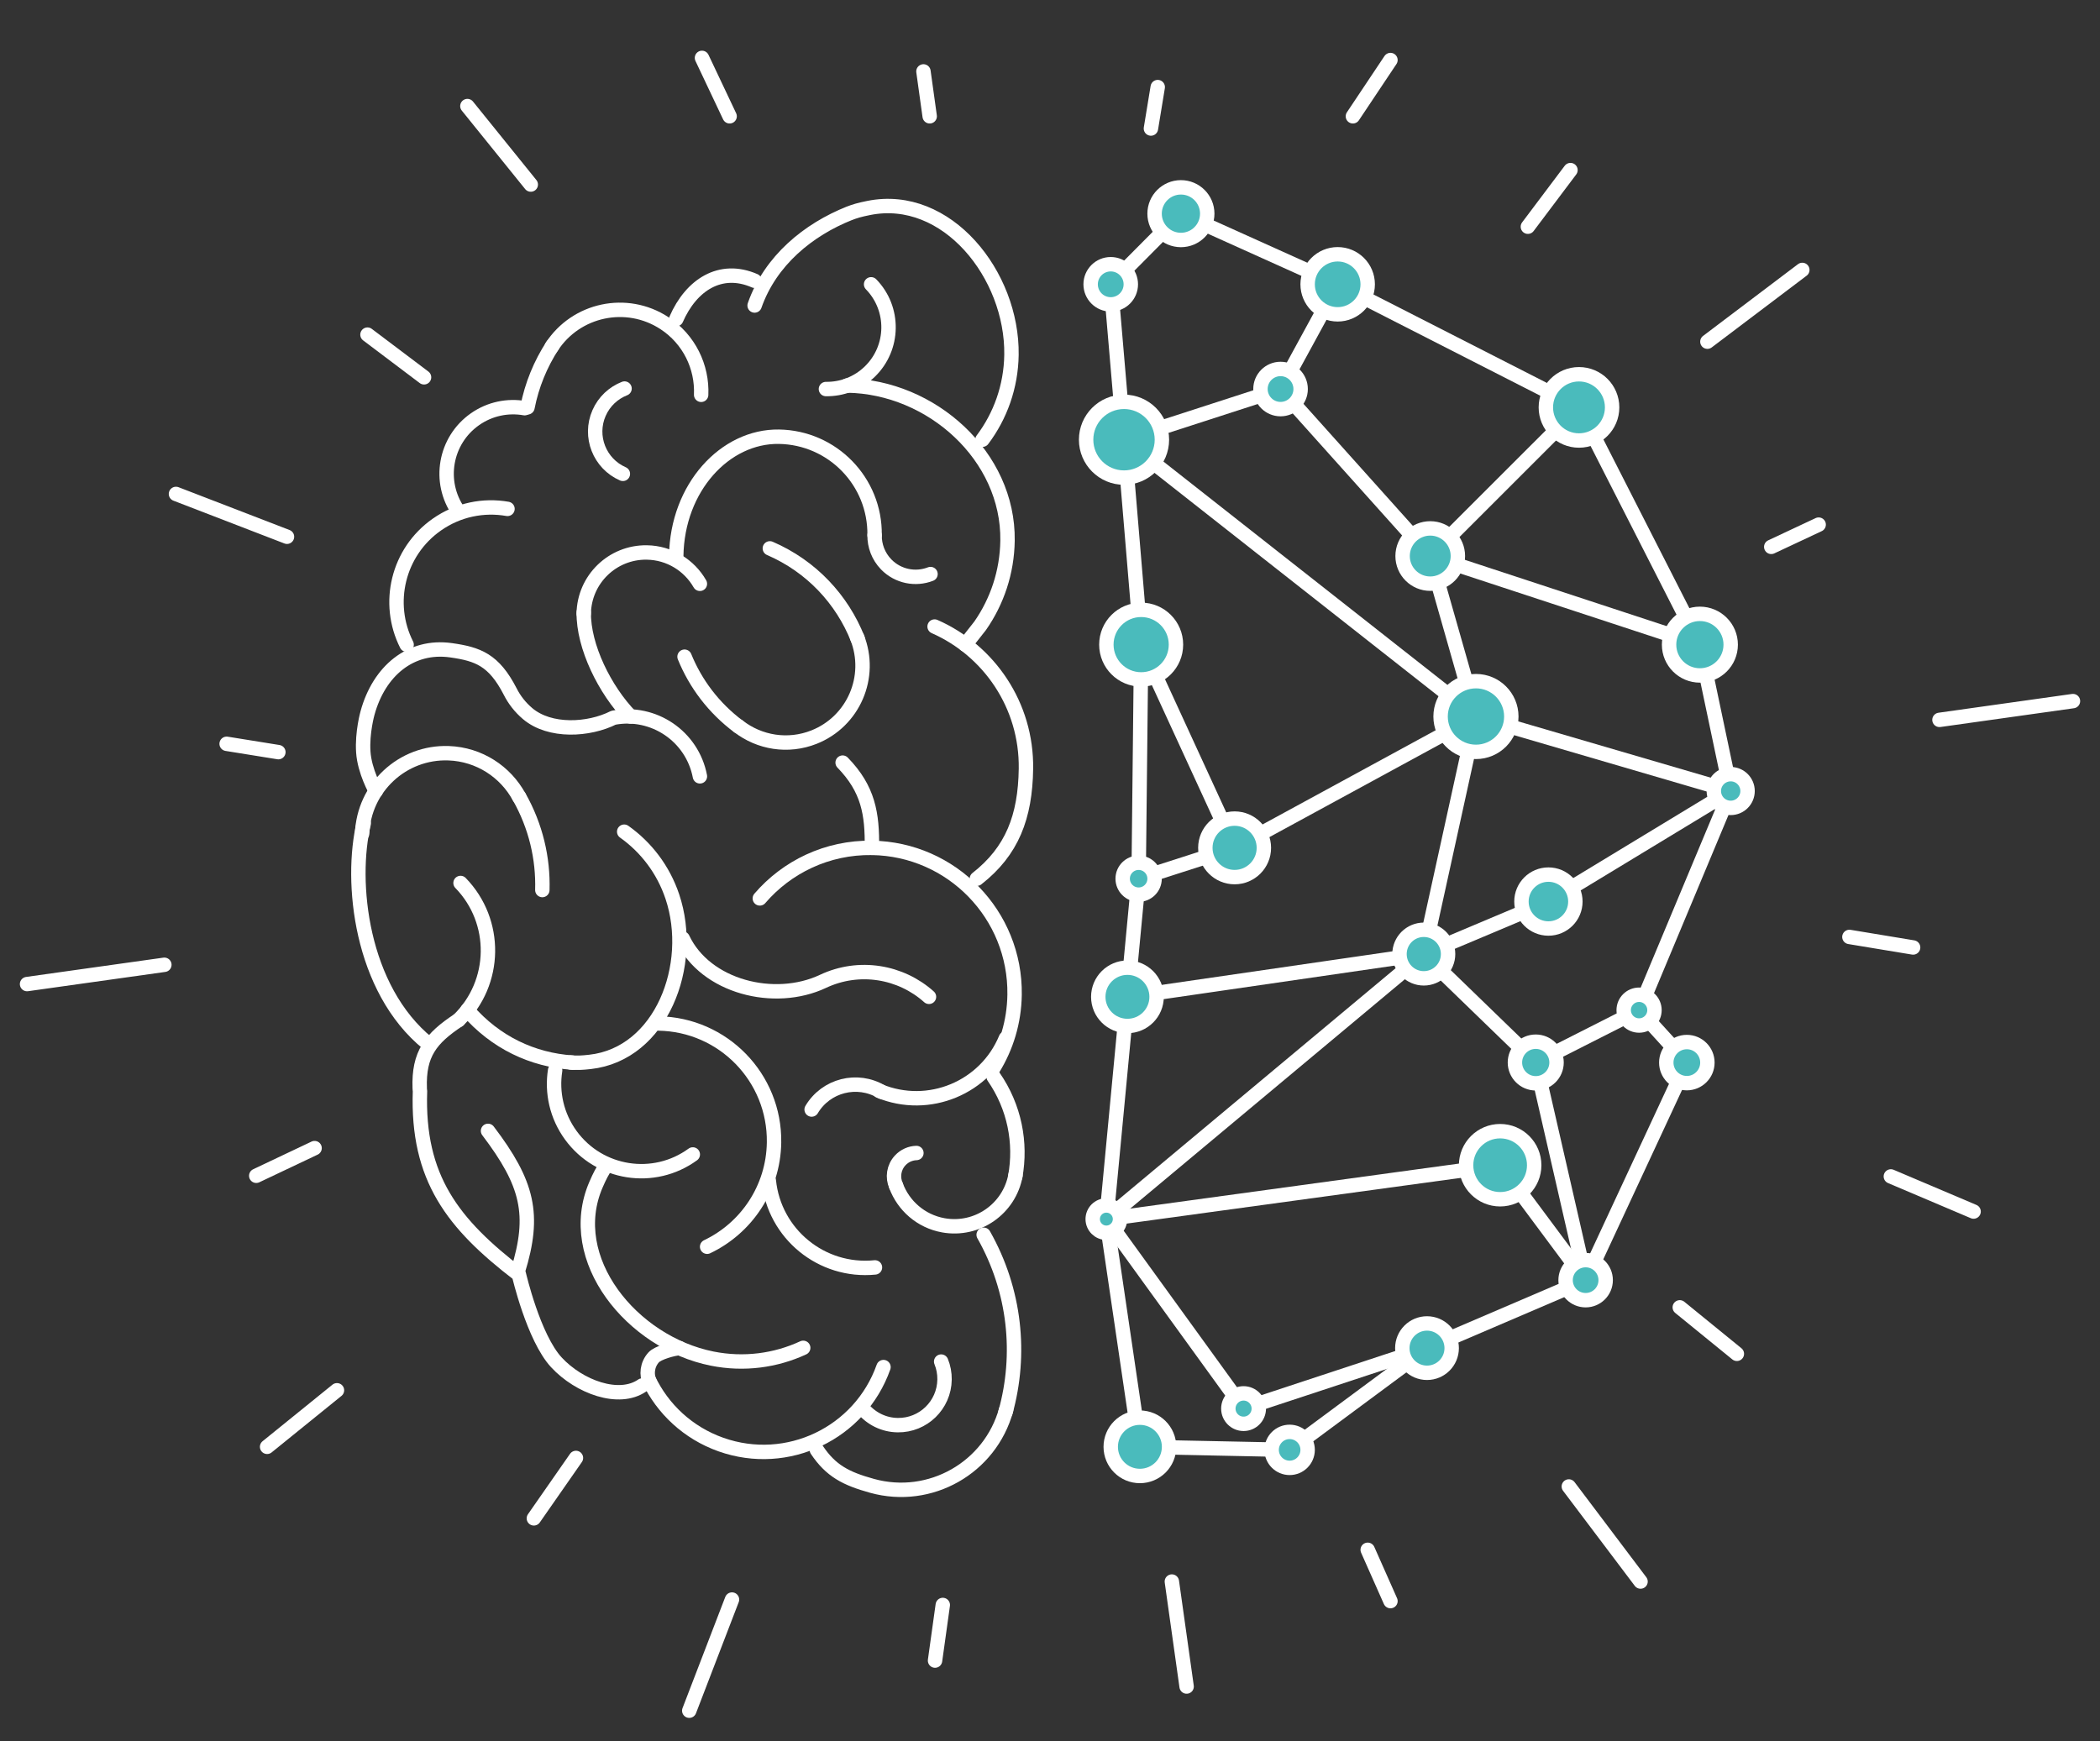 <?xml version="1.0" encoding="UTF-8"?><svg id="uuid-044f03fe-22c6-4205-a838-d890050ca51d" xmlns="http://www.w3.org/2000/svg" viewBox="0 0 894.92 742.23"><rect x="0" y="0" width="894.92" height="742.23" fill="#333333" stroke="none"/><path d="m418.68,187.42c7.59-10.09,12.16-22.59,12.36-36.18.49-34.08-27.56-69.27-60.82-62.6-3.99.8-5.89,1.35-8.8,2.5l.67-.27c-17.55,6.97-33.78,20.11-40.51,39.34" fill="none" stroke="#fff" stroke-linecap="round" stroke-linejoin="round" stroke-width="6.14"/><path d="m371.56,361.38c.21-14.53-1.54-25.08-12.47-36.33" fill="none" stroke="#fff" stroke-linecap="round" stroke-linejoin="round" stroke-width="6.14"/><path d="m236.57,456.22c-1.48,9.41.64,19.38,6.69,27.68,12.1,16.61,35.37,20.26,51.98,8.16" fill="none" stroke="#fff" stroke-linecap="round" stroke-linejoin="round" stroke-width="6.14"/><path d="m243.88,452.91c-16.98-1.18-32.64-8.51-44.7-22.37" fill="none" stroke="#fff" stroke-linecap="round" stroke-linejoin="round" stroke-width="6.14"/><path d="m220.73,541.7c7.41-24.01,4.31-37.2-12.76-59.69" fill="none" stroke="#fff" stroke-linecap="round" stroke-linejoin="round" stroke-width="6.14"/><path d="m273.68,590.54c-9.85,6.84-26.81.68-36.57-9.86-9.76-10.54-15.96-37.4-15.96-37.4-28.16-21.59-43.44-41.11-42.17-78.22" fill="none" stroke="#fff" stroke-linecap="round" stroke-linejoin="round" stroke-width="6.14"/><path d="m367.73,600.39c3.55,4.24,8.86,6.97,14.82,7.05,10.87.16,19.82-8.53,19.97-19.41.04-2.72-.47-5.32-1.44-7.69" fill="none" stroke="#fff" stroke-linecap="round" stroke-linejoin="round" stroke-width="6.14"/><path d="m361.01,164.33c35.99.52,68.87,30.11,68.35,66.1-.19,13.49-4.48,25.97-11.65,36.27l-6.34,8.06" fill="none" stroke="#fff" stroke-linecap="round" stroke-linejoin="round" stroke-width="6.14"/><path d="m416.3,374.53c15.01-11.73,20.62-26.34,20.91-46.87.39-26.99-15.69-50.38-38.93-60.61" fill="none" stroke="#fff" stroke-linecap="round" stroke-linejoin="round" stroke-width="6.14"/><path d="m351.97,165.82c6.73.1,13.5-2.37,18.71-7.44,10.42-10.12,10.66-26.78.54-37.2" fill="none" stroke="#fff" stroke-linecap="round" stroke-linejoin="round" stroke-width="6.14"/><path d="m423.17,455.54c5.68-9.18,9.03-19.97,9.2-31.55.49-34.08-26.74-62.11-60.82-62.6-19.06-.28-36.23,8.12-47.75,21.54" fill="none" stroke="#fff" stroke-linecap="round" stroke-linejoin="round" stroke-width="6.14"/><path d="m372.71,228.13c.33-22.86-17.93-41.66-40.8-41.99-22.86-.33-43.31,21.57-43.73,50.86" fill="none" stroke="#fff" stroke-linecap="round" stroke-linejoin="round" stroke-width="6.14"/><path d="m195.42,434.76c16.36-15.9,16.74-42.05.84-58.41" fill="none" stroke="#fff" stroke-linecap="round" stroke-linejoin="round" stroke-width="6.14"/><path d="m372.71,228.13c-.06,4.47,1.58,8.97,4.94,12.44,5.05,5.19,12.54,6.58,18.89,4.11" fill="none" stroke="#fff" stroke-linecap="round" stroke-linejoin="round" stroke-width="6.14"/><path d="m298.26,248.84c-4.5-7.87-12.92-13.22-22.63-13.36-14.63-.21-26.66,11.48-26.87,26.1" fill="none" stroke="#fff" stroke-linecap="round" stroke-linejoin="round" stroke-width="6.14"/><path d="m248.77,261.02c-.21,14.53,9.01,33.13,19.94,44.38" fill="none" stroke="#fff" stroke-linecap="round" stroke-linejoin="round" stroke-width="6.14"/><path d="m314.74,309.62c8.86,6.86,21.01,8.99,32.18,4.55,16.81-6.68,25.02-25.72,18.33-42.53" fill="none" stroke="#fff" stroke-linecap="round" stroke-linejoin="round" stroke-width="6.14"/><path d="m365.51,272.29c-6.63-16.7-19.64-30.88-37.44-38.56" fill="none" stroke="#fff" stroke-linecap="round" stroke-linejoin="round" stroke-width="6.14"/><path d="m291.72,279.9c4.66,11.46,12.4,21.84,23.04,29.78" fill="none" stroke="#fff" stroke-linecap="round" stroke-linejoin="round" stroke-width="6.14"/><path d="m348.1,617.98c5.97,8.94,12.38,12.25,23.55,15.34,24.71,6.83,50.28-7.66,57.11-32.37" fill="none" stroke="#fff" stroke-linecap="round" stroke-linejoin="round" stroke-width="6.14"/><path d="m428.51,601.9c6.8-24.55,4.22-51.69-9.32-75.61" fill="none" stroke="#fff" stroke-linecap="round" stroke-linejoin="round" stroke-width="6.14"/><path d="m381.84,505.37c3.15,8.5,10.58,15.16,20.14,16.89,14.4,2.6,28.18-6.96,30.78-21.35" fill="none" stroke="#fff" stroke-linecap="round" stroke-linejoin="round" stroke-width="6.14"/><path d="m432.66,501.45c2.59-14.3-.28-29.59-9.21-42.48" fill="none" stroke="#fff" stroke-linecap="round" stroke-linejoin="round" stroke-width="6.14"/><path d="m374.7,464.97c21.08,8.71,45.24-1.31,53.95-22.4" fill="none" stroke="#fff" stroke-linecap="round" stroke-linejoin="round" stroke-width="6.14"/><path d="m321.59,119.67c-14.57-6.36-27.05,1.79-33.41,16.36" fill="none" stroke="#fff" stroke-linecap="round" stroke-linejoin="round" stroke-width="6.14"/><path d="m327.63,503.25c2.29,22.7,22.55,39.24,45.24,36.96" fill="none" stroke="#fff" stroke-linecap="round" stroke-linejoin="round" stroke-width="6.14"/><path d="m301.34,531.4c16.63-7.92,28.23-24.78,28.52-44.44.4-27.61-21.66-50.32-49.28-50.72" fill="none" stroke="#fff" stroke-linecap="round" stroke-linejoin="round" stroke-width="6.14"/><path d="m390.53,491.44c-2.53.09-5.03,1.14-6.89,3.14-2.8,3-3.37,7.27-1.8,10.79" fill="none" stroke="#fff" stroke-linecap="round" stroke-linejoin="round" stroke-width="6.14"/><path d="m375.63,465.35c-10.3-6.13-23.63-2.74-29.75,7.56" fill="none" stroke="#fff" stroke-linecap="round" stroke-linejoin="round" stroke-width="6.14"/><path d="m266,354.49c9.28,6.58,16.64,16.07,20.53,27.68,9.77,29.14-4.68,67.05-35.07,70.44-3.65.41-5.43.46-8.24.26" fill="none" stroke="#fff" stroke-linecap="round" stroke-linejoin="round" stroke-width="6.14"/><path d="m276.4,587.95c5.98,12.53,16.74,22.78,30.86,27.78,28.24,10,59.24-4.79,69.24-33.04" fill="none" stroke="#fff" stroke-linecap="round" stroke-linejoin="round" stroke-width="6.14"/><path d="m289.56,574.61c-2.53.14-9.21,1.94-11.03,3.98-2.73,3.05-3.22,7.34-1.57,10.82" fill="none" stroke="#fff" stroke-linecap="round" stroke-linejoin="round" stroke-width="6.14"/><path d="m395.89,424.88c-11.99-10.74-29.71-13.89-45.19-6.59-20.64,9.73-50.04,2.37-59.77-18.26" fill="none" stroke="#fff" stroke-linecap="round" stroke-linejoin="round" stroke-width="6.14"/><path d="m155.02,350.9c-6,24.83-1.35,70.6,27.35,93.87" fill="none" stroke="#fff" stroke-linecap="round" stroke-linejoin="round" stroke-width="6.14"/><path d="m231.12,379.36c.39-13.45-2.77-27.17-9.88-39.74" fill="none" stroke="#fff" stroke-linecap="round" stroke-linejoin="round" stroke-width="6.14"/><path d="m342.29,574.49c-11.71,5.42-25.17,7.31-38.79,4.59-34.15-6.81-63.29-42.38-49.5-74.18,1.66-3.82,2.61-5.6,4.39-8.25" fill="none" stroke="#fff" stroke-linecap="round" stroke-linejoin="round" stroke-width="6.14"/><path d="m195.42,434.76c-11.86,7.81-17.07,14.51-16.55,29.02" fill="none" stroke="#fff" stroke-linecap="round" stroke-linejoin="round" stroke-width="6.14"/><path d="m216.27,216.9c-10.17-1.78-21.01.31-30.13,6.71-16.61,11.65-21.75,33.57-12.86,51.16" fill="none" stroke="#fff" stroke-linecap="round" stroke-linejoin="round" stroke-width="6.14"/><path d="m223.58,173.98c-7.15-1.25-14.77.22-21.18,4.72-12.82,8.99-15.92,26.68-6.93,39.49" fill="none" stroke="#fff" stroke-linecap="round" stroke-linejoin="round" stroke-width="6.14"/><path d="m298.8,168.28c.51-11.85-5.07-23.66-15.73-30.6-16.05-10.44-37.53-5.9-47.97,10.15" fill="none" stroke="#fff" stroke-linecap="round" stroke-linejoin="round" stroke-width="6.14"/><path d="m235.5,147.22c-5.19,7.97-8.86,16.93-10.71,26.41" fill="none" stroke="#fff" stroke-linecap="round" stroke-linejoin="round" stroke-width="6.14"/><path d="m266.15,165.61c-4.69,1.84-8.68,5.46-10.86,10.44-4.36,9.96.19,21.57,10.15,25.92" fill="none" stroke="#fff" stroke-linecap="round" stroke-linejoin="round" stroke-width="6.14"/><line x1="393.53" y1="30.44" x2="396.19" y2="49.57" fill="none" stroke="#fff" stroke-linecap="round" stroke-linejoin="round" stroke-width="6.14"/><line x1="11.53" y1="419.44" x2="70.04" y2="411.22" fill="none" stroke="#fff" stroke-linecap="round" stroke-linejoin="round" stroke-width="6.14"/><line x1="199.18" y1="45.21" x2="226.19" y2="78.66" fill="none" stroke="#fff" stroke-linecap="round" stroke-linejoin="round" stroke-width="6.14"/><line x1="122.3" y1="228.78" x2="74.99" y2="210.53" fill="none" stroke="#fff" stroke-linecap="round" stroke-linejoin="round" stroke-width="6.14"/><line x1="113.83" y1="616.68" x2="143.6" y2="592.58" fill="none" stroke="#fff" stroke-linecap="round" stroke-linejoin="round" stroke-width="6.14"/><line x1="311.94" y1="681.78" x2="293.73" y2="729.15" fill="none" stroke="#fff" stroke-linecap="round" stroke-linejoin="round" stroke-width="6.14"/><line x1="883.4" y1="298.83" x2="826.51" y2="306.83" fill="none" stroke="#fff" stroke-linecap="round" stroke-linejoin="round" stroke-width="6.14"/><line x1="592.55" y1="25.59" x2="576.54" y2="49.57" fill="none" stroke="#fff" stroke-linecap="round" stroke-linejoin="round" stroke-width="6.14"/><line x1="727.61" y1="145.63" x2="768.06" y2="115.05" fill="none" stroke="#fff" stroke-linecap="round" stroke-linejoin="round" stroke-width="6.14"/><line x1="499.39" y1="674.1" x2="505.68" y2="718.85" fill="none" stroke="#fff" stroke-linecap="round" stroke-linejoin="round" stroke-width="6.14"/><line x1="841.05" y1="516.4" x2="805.79" y2="501.43" fill="none" stroke="#fff" stroke-linecap="round" stroke-linejoin="round" stroke-width="6.14"/><line x1="96.58" y1="317.03" x2="118.63" y2="320.58" fill="none" stroke="#fff" stroke-linecap="round" stroke-linejoin="round" stroke-width="6.14"/><line x1="156.6" y1="142.63" x2="180.71" y2="160.82" fill="none" stroke="#fff" stroke-linecap="round" stroke-linejoin="round" stroke-width="6.14"/><line x1="299.15" y1="24.67" x2="310.93" y2="49.57" fill="none" stroke="#fff" stroke-linecap="round" stroke-linejoin="round" stroke-width="6.14"/><line x1="398.47" y1="707.79" x2="401.77" y2="684.09" fill="none" stroke="#fff" stroke-linecap="round" stroke-linejoin="round" stroke-width="6.14"/><line x1="227.51" y1="647.17" x2="245.44" y2="621.42" fill="none" stroke="#fff" stroke-linecap="round" stroke-linejoin="round" stroke-width="6.14"/><line x1="109.2" y1="501.15" x2="134.06" y2="489.36" fill="none" stroke="#fff" stroke-linecap="round" stroke-linejoin="round" stroke-width="6.14"/><line x1="775.03" y1="223.61" x2="754.82" y2="233.09" fill="none" stroke="#fff" stroke-linecap="round" stroke-linejoin="round" stroke-width="6.14"/><line x1="669.26" y1="72.5" x2="651.11" y2="96.63" fill="none" stroke="#fff" stroke-linecap="round" stroke-linejoin="round" stroke-width="6.14"/><line x1="493.37" y1="37.12" x2="490.47" y2="54.78" fill="none" stroke="#fff" stroke-linecap="round" stroke-linejoin="round" stroke-width="6.14"/><line x1="592.55" y1="682.44" x2="582.85" y2="660.57" fill="none" stroke="#fff" stroke-linecap="round" stroke-linejoin="round" stroke-width="6.14"/><line x1="740.17" y1="577.04" x2="715.84" y2="557.23" fill="none" stroke="#fff" stroke-linecap="round" stroke-linejoin="round" stroke-width="6.14"/><line x1="815.28" y1="403.84" x2="788.13" y2="399.35" fill="none" stroke="#fff" stroke-linecap="round" stroke-linejoin="round" stroke-width="6.14"/><line x1="668.56" y1="633.58" x2="699.12" y2="674.1" fill="none" stroke="#fff" stroke-linecap="round" stroke-linejoin="round" stroke-width="6.14"/><path d="m160.14,337.16s-4.77-8.32-5.32-16.64c-.55-8.32,1.79-16.57,1.79-16.57,4.9-17.96,18.37-29.22,35.6-26.79,11.44,1.62,18.25,4.06,25.21,17.6,1.76,3.49,4.24,6.7,7.41,9.39,9.51,8.07,26.14,7.06,36.62,1.77,17.07-3.27,33.55,7.91,36.82,24.98" fill="none" stroke="#fff" stroke-linecap="round" stroke-linejoin="round" stroke-width="6.14"/><path d="m221.24,339.69c-5.81-10.71-16.97-18.16-30.03-18.64-19.66-.72-36.17,14.63-36.89,34.29" fill="none" stroke="#fff" stroke-linecap="round" stroke-linejoin="round" stroke-width="6.14"/><polyline points="480.45 425.01 471.48 519.62 639.29 496.65 675.72 545.64" fill="none" stroke="#fff" stroke-linecap="round" stroke-linejoin="round" stroke-width="6.14"/><polyline points="486.31 274.76 526.13 361.38 485.23 374.53" fill="none" stroke="#fff" stroke-linecap="round" stroke-linejoin="round" stroke-width="6.14"/><polyline points="545.71 165.82 570.05 121.18 503.25 91.07" fill="none" stroke="#fff" stroke-linecap="round" stroke-linejoin="round" stroke-width="6.14"/><polyline points="609.5 237 672.89 173.64 570.05 121.18" fill="none" stroke="#fff" stroke-linecap="round" stroke-linejoin="round" stroke-width="6.14"/><polyline points="724.41 274.77 609.5 237 628.98 305.4 479 187.42" fill="none" stroke="#fff" stroke-linecap="round" stroke-linejoin="round" stroke-width="6.14"/><polyline points="606.75 406.65 628.98 305.4 737.54 337.16" fill="none" stroke="#fff" stroke-linecap="round" stroke-linejoin="round" stroke-width="6.14"/><line x1="606.75" y1="406.65" x2="480.45" y2="425.01" fill="none" stroke="#fff" stroke-linecap="round" stroke-linejoin="round" stroke-width="6.14"/><line x1="486.31" y1="274.76" x2="485.23" y2="374.53" fill="none" stroke="#fff" stroke-linecap="round" stroke-linejoin="round" stroke-width="6.14"/><polyline points="486.31 274.76 479 187.42 545.71 165.82 609.5 237" fill="none" stroke="#fff" stroke-linecap="round" stroke-linejoin="round" stroke-width="6.14"/><line x1="485.23" y1="374.53" x2="480.45" y2="425.01" fill="none" stroke="#fff" stroke-linecap="round" stroke-linejoin="round" stroke-width="6.14"/><line x1="526.13" y1="361.38" x2="628.98" y2="305.4" fill="none" stroke="#fff" stroke-linecap="round" stroke-linejoin="round" stroke-width="6.14"/><polyline points="672.89 173.64 724.41 274.77 737.54 337.16" fill="none" stroke="#fff" stroke-linecap="round" stroke-linejoin="round" stroke-width="6.14"/><polyline points="659.86 384.27 737.54 337.16 698.5 430.55 718.85 452.91" fill="none" stroke="#fff" stroke-linecap="round" stroke-linejoin="round" stroke-width="6.14"/><polyline points="471.48 519.62 529.95 600.39 608.12 574.61 675.72 545.64 654.46 452.87 606.75 406.65" fill="none" stroke="#fff" stroke-linecap="round" stroke-linejoin="round" stroke-width="6.14"/><line x1="654.46" y1="452.87" x2="698.5" y2="430.55" fill="none" stroke="#fff" stroke-linecap="round" stroke-linejoin="round" stroke-width="6.14"/><line x1="718.85" y1="452.91" x2="675.72" y2="545.64" fill="none" stroke="#fff" stroke-linecap="round" stroke-linejoin="round" stroke-width="6.14"/><polyline points="485.77 616.68 549.58 617.98 608.12 574.61" fill="none" stroke="#fff" stroke-linecap="round" stroke-linejoin="round" stroke-width="6.14"/><line x1="471.48" y1="519.62" x2="485.77" y2="616.68" fill="none" stroke="#fff" stroke-linecap="round" stroke-linejoin="round" stroke-width="6.14"/><line x1="606.75" y1="406.65" x2="659.86" y2="384.27" fill="none" stroke="#fff" stroke-linecap="round" stroke-linejoin="round" stroke-width="6.14"/><line x1="473.34" y1="121.18" x2="479" y2="187.42" fill="none" stroke="#fff" stroke-linecap="round" stroke-linejoin="round" stroke-width="6.14"/><line x1="503.25" y1="91.07" x2="473.34" y2="121.18" fill="none" stroke="#fff" stroke-linecap="round" stroke-linejoin="round" stroke-width="6.14"/><line x1="606.75" y1="406.65" x2="471.48" y2="519.62" fill="none" stroke="#fff" stroke-linecap="round" stroke-linejoin="round" stroke-width="6.14"/><circle cx="479" cy="187.42" r="16.15" fill="#4abbbc" stroke="#fff" stroke-linecap="round" stroke-linejoin="round" stroke-width="6.14"/><circle cx="570.05" cy="121.18" r="12.8" fill="#4abbbc" stroke="#fff" stroke-linecap="round" stroke-linejoin="round" stroke-width="6.14"/><circle cx="503.25" cy="91.07" r="11.22" fill="#4abbbc" stroke="#fff" stroke-linecap="round" stroke-linejoin="round" stroke-width="6.14"/><circle cx="545.71" cy="165.82" r="8.56" fill="#4abbbc" stroke="#fff" stroke-linecap="round" stroke-linejoin="round" stroke-width="6.14"/><circle cx="473.34" cy="121.18" r="8.56" fill="#4abbbc" stroke="#fff" stroke-linecap="round" stroke-linejoin="round" stroke-width="6.14"/><circle cx="609.5" cy="237" r="11.78" fill="#4abbbc" stroke="#fff" stroke-linecap="round" stroke-linejoin="round" stroke-width="6.14"/><circle cx="672.89" cy="173.64" r="14.12" fill="#4abbbc" stroke="#fff" stroke-linecap="round" stroke-linejoin="round" stroke-width="6.14"/><circle cx="628.98" cy="305.4" r="15.07" fill="#4abbbc" stroke="#fff" stroke-linecap="round" stroke-linejoin="round" stroke-width="6.14"/><circle cx="659.86" cy="384.27" r="11.49" fill="#4abbbc" stroke="#fff" stroke-linecap="round" stroke-linejoin="round" stroke-width="6.14"/><circle cx="526.13" cy="361.38" r="12.47" fill="#4abbbc" stroke="#fff" stroke-linecap="round" stroke-linejoin="round" stroke-width="6.14"/><circle cx="480.46" cy="424.88" r="12.43" fill="#4abbbc" stroke="#fff" stroke-linecap="round" stroke-linejoin="round" stroke-width="6.14"/><circle cx="485.77" cy="616.68" r="12.43" fill="#4abbbc" stroke="#fff" stroke-linecap="round" stroke-linejoin="round" stroke-width="6.14"/><circle cx="485.23" cy="374.53" r="6.8" fill="#4abbbc" stroke="#fff" stroke-linecap="round" stroke-linejoin="round" stroke-width="6.14"/><circle cx="486.31" cy="274.76" r="14.83" fill="#4abbbc" stroke="#fff" stroke-linecap="round" stroke-linejoin="round" stroke-width="6.14"/><circle cx="737.54" cy="337.16" r="7.19" fill="#4abbbc" stroke="#fff" stroke-linecap="round" stroke-linejoin="round" stroke-width="6.14"/><circle cx="724.41" cy="274.77" r="13.13" fill="#4abbbc" stroke="#fff" stroke-linecap="round" stroke-linejoin="round" stroke-width="6.14"/><circle cx="606.75" cy="406.65" r="10.35" fill="#4abbbc" stroke="#fff" stroke-linecap="round" stroke-linejoin="round" stroke-width="6.14"/><circle cx="698.5" cy="430.55" r="6.56" fill="#4abbbc" stroke="#fff" stroke-linecap="round" stroke-linejoin="round" stroke-width="6.14"/><circle cx="639.29" cy="496.65" r="14.51" fill="#4abbbc" stroke="#fff" stroke-linecap="round" stroke-linejoin="round" stroke-width="6.14"/><circle cx="471.48" cy="519.62" r="5.82" fill="#4abbbc" stroke="#fff" stroke-linecap="round" stroke-linejoin="round" stroke-width="6.14"/><circle cx="549.58" cy="617.98" r="7.67" fill="#4abbbc" stroke="#fff" stroke-linecap="round" stroke-linejoin="round" stroke-width="6.14"/><circle cx="529.95" cy="600.39" r="6.49" fill="#4abbbc" stroke="#fff" stroke-linecap="round" stroke-linejoin="round" stroke-width="6.14"/><circle cx="608.12" cy="574.61" r="10.52" fill="#4abbbc" stroke="#fff" stroke-linecap="round" stroke-linejoin="round" stroke-width="6.14"/><circle cx="675.72" cy="545.64" r="8.54" fill="#4abbbc" stroke="#fff" stroke-linecap="round" stroke-linejoin="round" stroke-width="6.14"/><circle cx="718.85" cy="452.91" r="8.76" fill="#4abbbc" stroke="#fff" stroke-linecap="round" stroke-linejoin="round" stroke-width="6.14"/><circle cx="654.46" cy="452.87" r="8.87" fill="#4abbbc" stroke="#fff" stroke-linecap="round" stroke-linejoin="round" stroke-width="6.14"/></svg>
